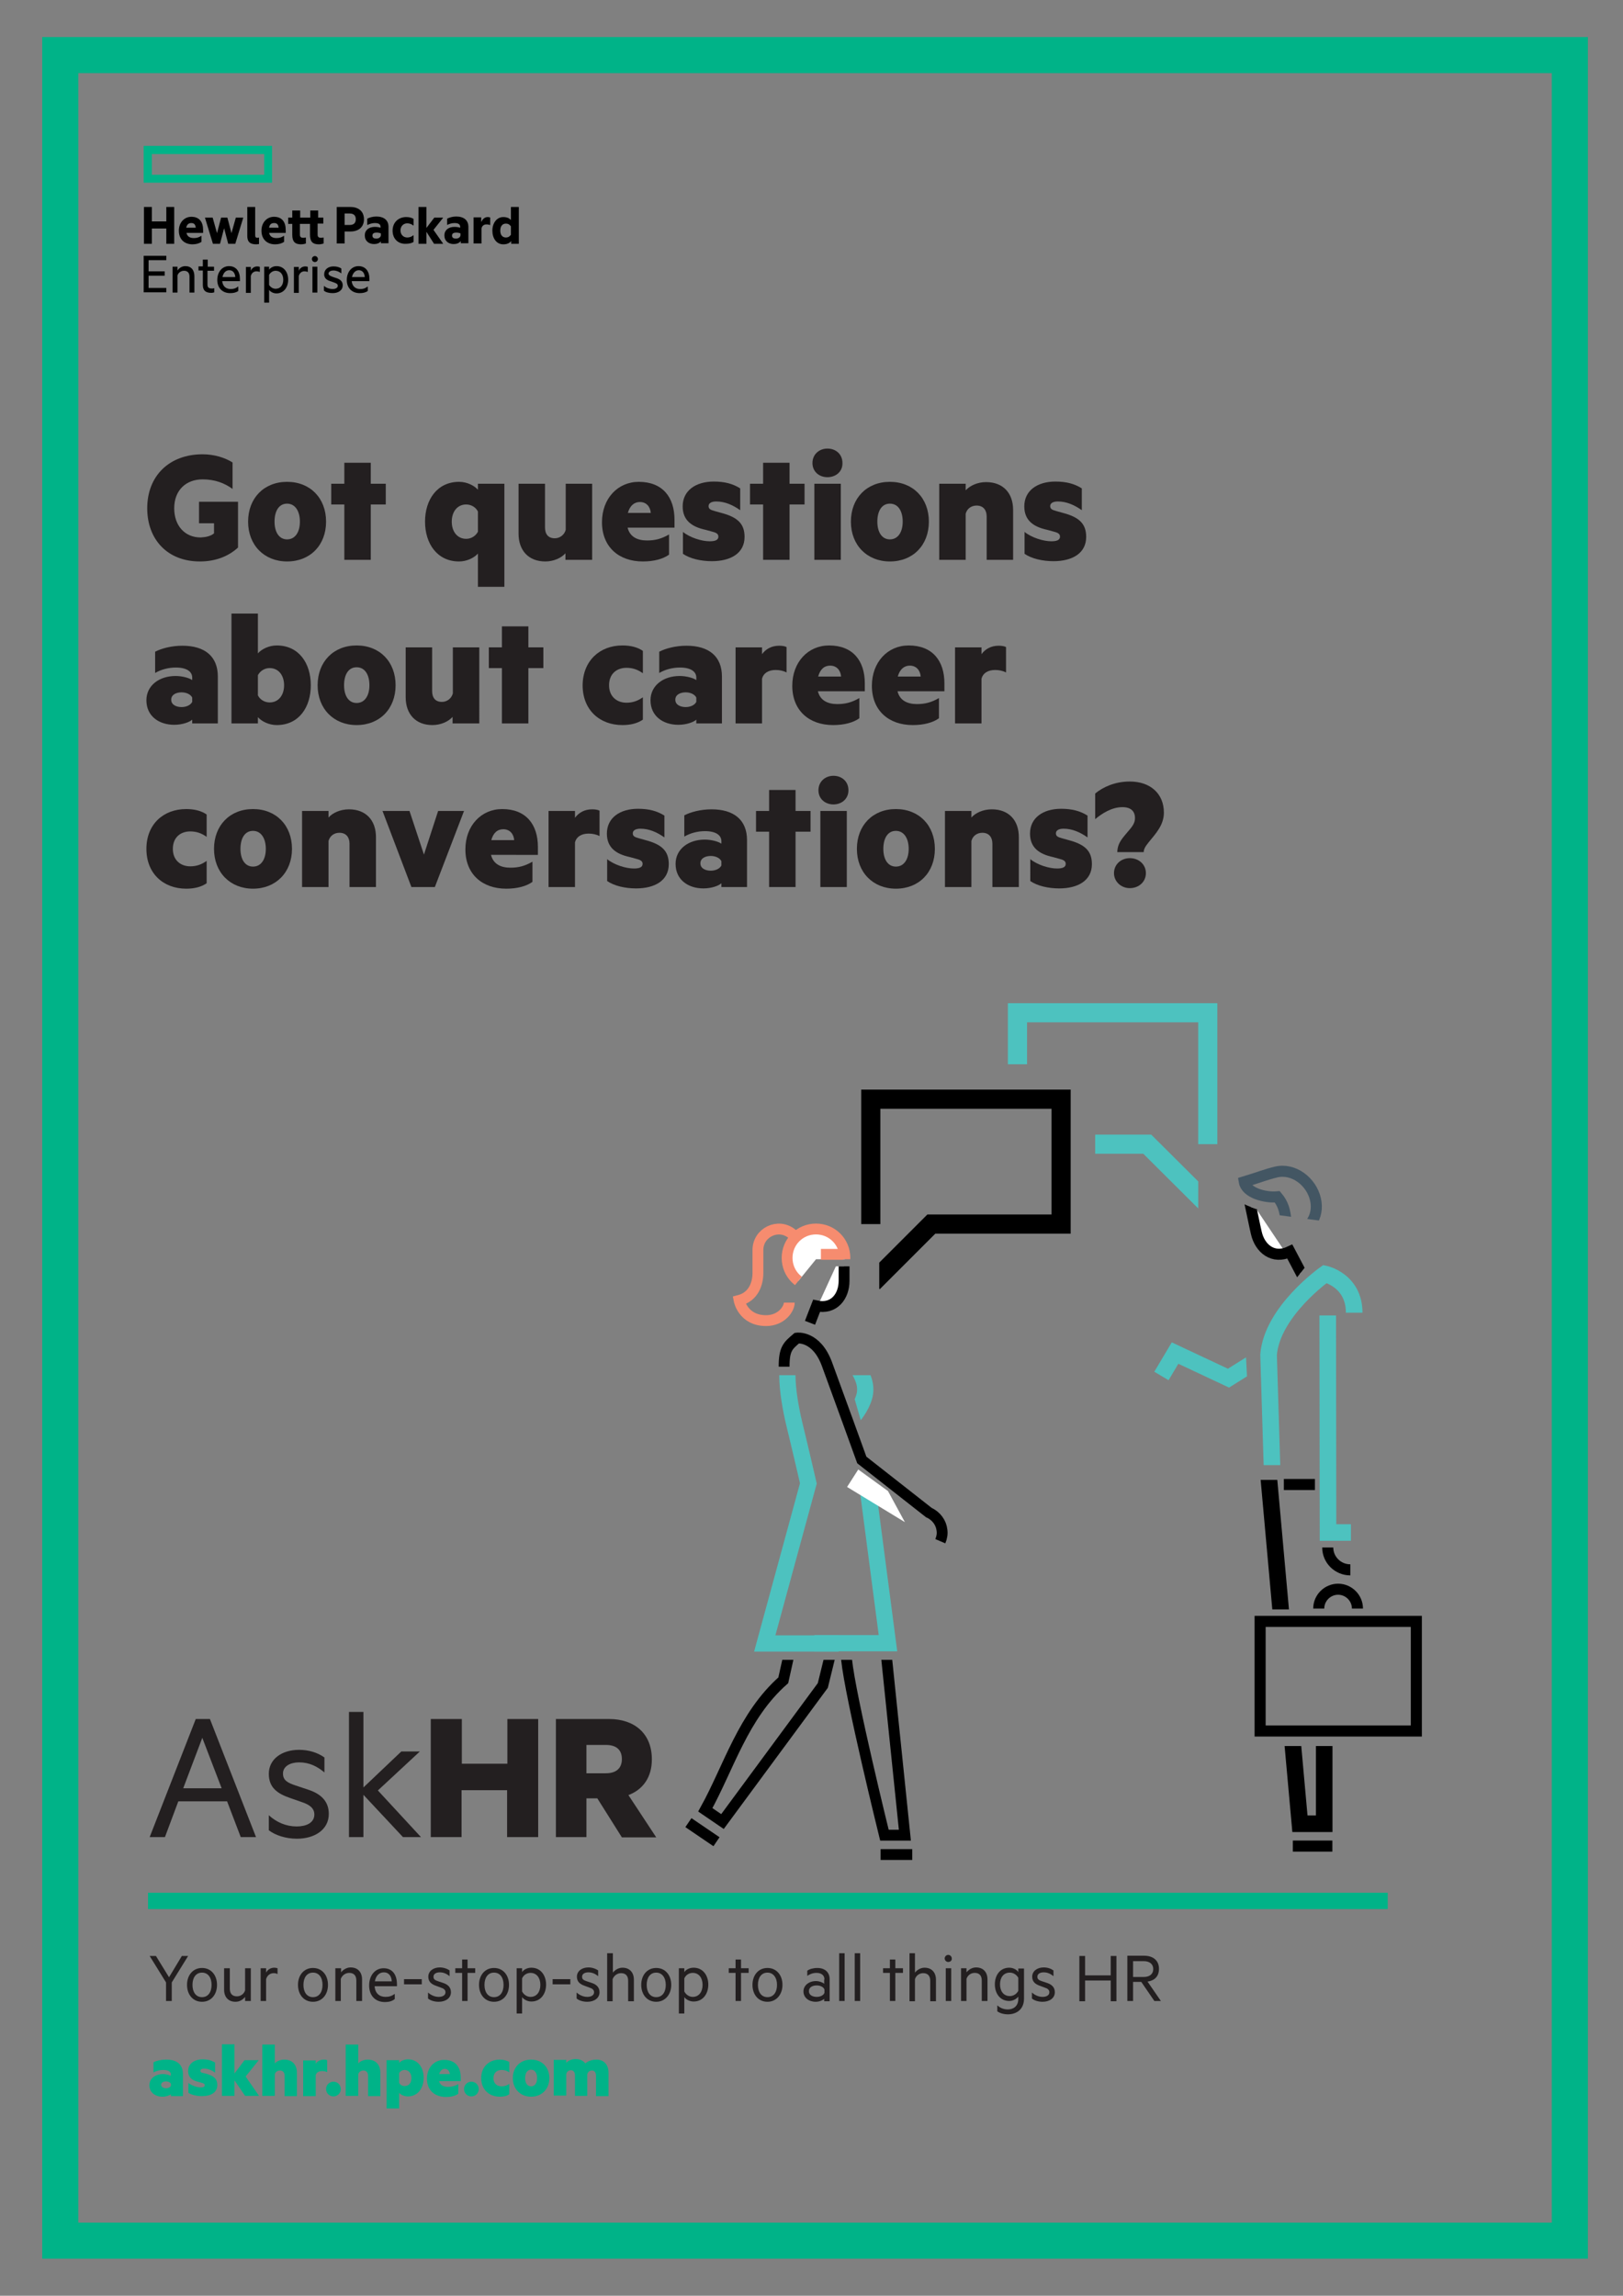 <?xml version="1.0" encoding="utf-8"?>
<!-- Generator: Adobe Illustrator 26.3.1, SVG Export Plug-In . SVG Version: 6.00 Build 0)  -->
<svg version="1.1" xmlns="http://www.w3.org/2000/svg" xmlns:xlink="http://www.w3.org/1999/xlink" x="0px" y="0px"
	 viewBox="0 0 595.3 841.9" style="enable-background:new 0 0 595.3 841.9;" xml:space="preserve">
<rect x="0" y="0" width="595.3" height="841.9" fill="#808080" stroke="none"/>
<style type="text/css">
	.st0{fill:#231F20;}
	.st1{fill:none;stroke:#00B388;stroke-width:13.23;stroke-miterlimit:10;}
	.st2{fill:#00B388;}
	.st3{fill:none;stroke:#00B388;stroke-width:6;stroke-miterlimit:10;}
	
		.st4{clip-path:url(#SVGID_00000092442035424300446380000008391956151590453635_);fill:none;stroke:#4DC2BF;stroke-width:7.026;stroke-miterlimit:10;}
	.st5{fill:none;stroke:#4DC2BF;stroke-width:7.026;stroke-miterlimit:10;}
	
		.st6{clip-path:url(#SVGID_00000085935330946850748930000013371903820611029633_);fill:none;stroke:#000000;stroke-width:7.026;stroke-miterlimit:10;}
	
		.st7{clip-path:url(#XMLID_00000109028790195801732150000012003771876872813470_);fill:none;stroke:#4DC2BF;stroke-width:6.086;stroke-miterlimit:10;}
	.st8{fill:none;stroke:#000000;stroke-width:4.058;stroke-miterlimit:10;}
	
		.st9{clip-path:url(#XMLID_00000151545338399902596760000003438601951734808452_);fill:none;stroke:#435663;stroke-width:4.058;stroke-miterlimit:10;}
	
		.st10{clip-path:url(#XMLID_00000098905034271239205400000002403805964666854303_);fill:none;stroke:#4DC2BF;stroke-width:6.086;stroke-miterlimit:10;}
	.st11{fill:none;stroke:#4DC2BF;stroke-width:6.086;stroke-miterlimit:10;}
	
		.st12{clip-path:url(#XMLID_00000010288216004101239230000011186811936369461653_);fill:#FFFFFF;stroke:#000000;stroke-width:4.058;stroke-miterlimit:10;}
	
		.st13{clip-path:url(#SVGID_00000000203412713695936210000001285566307844508829_);fill:none;stroke:#000000;stroke-width:6.086;stroke-miterlimit:10;}
	.st14{fill:none;stroke:#000000;stroke-width:3.977;stroke-miterlimit:10;}
	.st15{fill:none;stroke:#00B388;stroke-width:3.788;stroke-miterlimit:10;}
	.st16{fill:none;stroke:#4DC2BF;stroke-width:5.965;stroke-miterlimit:10;}
	
		.st17{clip-path:url(#XMLID_00000105427969126274109390000018159166726249739195_);fill:none;stroke:#000000;stroke-width:3.977;stroke-miterlimit:10;}
	
		.st18{clip-path:url(#XMLID_00000146463309928420747700000008767508063067153051_);fill:none;stroke:#4DC2BF;stroke-width:5.965;stroke-miterlimit:10;}
	
		.st19{clip-path:url(#XMLID_00000127030033677469616190000002411707800622486912_);fill:#FFFFFF;stroke:#F68C6F;stroke-width:3.977;stroke-miterlimit:10;}
	.st20{fill:none;stroke:#F68C6F;stroke-width:3.977;stroke-miterlimit:10;}
	.st21{fill:#FFFFFF;}
	
		.st22{clip-path:url(#XMLID_00000026849654022408956130000001631842755476600214_);fill:#FFFFFF;stroke:#000000;stroke-width:3.977;stroke-miterlimit:10;}
</style>
<g id="Layer_1">
	<g>
		<path class="st0" d="M78.5,195.6v-3.7H73V184h14.3v16.8c-3.8,3.5-8.7,5.1-14,5.1c-11.9,0-19.3-8.1-19.3-19.5
			c0-12,8.2-19.8,20.3-19.8c4.2,0,8.2,1.2,11,3v9.7c-2.9-2.1-6.4-3.5-11-3.5c-6.1,0-10.4,4-10.4,10.6c0,6.4,3.9,10.7,9.7,10.7
			C75.6,197,77.3,196.6,78.5,195.6z"/>
		<path class="st0" d="M105.3,205.9c-8.4,0-14.3-6-14.3-14.6s5.8-14.6,14.3-14.6c8.5,0,14.3,6,14.3,14.6S113.8,205.9,105.3,205.9z
			 M105.3,184.7c-3,0-4.6,2.7-4.6,6.6s1.7,6.5,4.6,6.5c3,0,4.7-2.7,4.7-6.5S108.3,184.7,105.3,184.7z"/>
		<path class="st0" d="M136,205.3h-9.7v-20.3h-4.8v-7.6h4.8v-7.7h9.7v7.7h5.5v7.6H136V205.3z"/>
		<path class="st0" d="M175.3,203c-1.3,1.5-4,2.9-6.9,2.9c-8.1,0-12.5-6.6-12.5-14.6c0-8,4.4-14.6,12.5-14.6c2.9,0,5.6,1.4,6.9,2.9
			v-2.2h9.7v37.8h-9.7V203z M175.3,187.6c-0.7-1.5-2.4-2.6-4.3-2.6c-3.3,0-5.3,2.7-5.3,6.3s2,6.3,5.3,6.3c1.9,0,3.5-1.1,4.3-2.6
			V187.6z"/>
		<path class="st0" d="M217.1,205.3h-9.7v-2.4c-1.5,1.7-4.3,3-7.4,3c-6.1,0-9.8-4-9.8-10.2v-18.3h9.7v16c0,2.4,1.1,4,3.6,4
			c1.8,0,3.5-1.2,4-3.1v-16.9h9.7V205.3z"/>
		<path class="st0" d="M230.2,193.5c0.8,3.3,3.5,4.7,7.1,4.7c3,0,5.3-0.6,8.1-2.2v7.4c-2.2,1.6-5.6,2.5-9.6,2.5
			c-8.9,0-15-5.4-15-14.4c0-8.7,5.8-14.8,13.5-14.8c8.7,0,13.1,5.6,13.1,13.9v2.9H230.2z M230.3,188.1h8.4c-0.2-2.4-1.7-4-4-4
			C232.6,184.1,231,185.5,230.3,188.1z"/>
		<path class="st0" d="M250.4,195c2.7,2.2,7,3.5,9.9,3.5c1.9,0,3.2-0.4,3.2-1.7c0-1.1-0.9-1.5-2.5-1.9l-2.2-0.6
			c-5.1-1.1-8.4-3.5-8.4-8.6c0-5.8,4.8-9.1,11.4-9.1c4,0,7,0.8,9.7,2.5v8c-2.7-1.9-5.6-3.2-8.8-3.2c-1.7,0-2.8,0.6-2.8,1.7
			c0,1.1,0.8,1.4,2.2,1.8l2.5,0.7c6.1,1.6,8.5,4.1,8.5,8.8c0,6-5.1,8.9-12,8.9c-3.9,0-8-0.9-10.6-2.7V195z"/>
		<path class="st0" d="M289.6,205.3h-9.7v-20.3h-4.8v-7.6h4.8v-7.7h9.7v7.7h5.5v7.6h-5.5V205.3z"/>
		<path class="st0" d="M303.5,175c-3,0-5.5-2-5.5-5.2c0-3.2,2.5-5.3,5.5-5.3s5.5,2,5.5,5.3C309.1,173,306.5,175,303.5,175z
			 M308.4,205.3h-9.7v-27.9h9.7V205.3z"/>
		<path class="st0" d="M326.4,205.9c-8.4,0-14.3-6-14.3-14.6s5.8-14.6,14.3-14.6c8.5,0,14.3,6,14.3,14.6S334.9,205.9,326.4,205.9z
			 M326.4,184.7c-3,0-4.6,2.7-4.6,6.6s1.7,6.5,4.6,6.5c3,0,4.7-2.7,4.7-6.5S329.5,184.7,326.4,184.7z"/>
		<path class="st0" d="M344.5,177.4h9.7v2.4c1.6-1.7,4.3-3,7.5-3c6.2,0,9.9,4,9.9,10.2v18.3h-9.7v-15.9c0-2.3-1.2-4-3.7-4
			c-1.9,0-3.5,1.1-4,3v16.9h-9.7V177.4z"/>
		<path class="st0" d="M375.7,195c2.7,2.2,7,3.5,9.9,3.5c1.9,0,3.2-0.4,3.2-1.7c0-1.1-0.9-1.5-2.5-1.9l-2.2-0.6
			c-5.1-1.1-8.4-3.5-8.4-8.6c0-5.8,4.8-9.1,11.4-9.1c4,0,7,0.8,9.7,2.5v8c-2.7-1.9-5.6-3.2-8.8-3.2c-1.7,0-2.8,0.6-2.8,1.7
			c0,1.1,0.8,1.4,2.2,1.8l2.5,0.7c6.1,1.6,8.5,4.1,8.5,8.8c0,6-5.1,8.9-12,8.9c-3.9,0-8-0.9-10.6-2.7V195z"/>
		<path class="st0" d="M70.5,248.5c0-2.2-2-3.7-6-3.7c-2.7,0-5.4,0.7-7.6,2v-7.8c2.3-1.2,6-2.2,10-2.2c8.2,0,13,3.9,13,11.3v17.2
			h-9.4v-1.4c-0.9,0.9-3.6,1.9-6.6,1.9c-5.5,0-10.2-3.1-10.2-9c0-5.4,4.7-8.9,10.7-8.9c2.4,0,5,0.7,6.1,1.5V248.5z M70.5,255.8
			c-0.6-1.2-2.2-1.9-3.9-1.9c-1.9,0-3.8,0.8-3.8,2.7c0,1.9,1.9,2.7,3.8,2.7c1.7,0,3.3-0.7,3.9-1.9V255.8z"/>
		<path class="st0" d="M94.6,265.3h-9.7V225h9.7v14.6c1.3-1.5,4-2.9,6.9-2.9c8.1,0,12.5,6.5,12.5,14.6s-4.4,14.6-12.5,14.6
			c-2.9,0-5.6-1.4-6.9-2.9V265.3z M94.6,255c0.7,1.5,2.4,2.6,4.3,2.6c3.3,0,5.3-2.7,5.3-6.3s-2-6.3-5.3-6.3c-1.9,0-3.5,1.1-4.3,2.6
			V255z"/>
		<path class="st0" d="M130.8,265.9c-8.4,0-14.3-6-14.3-14.6s5.8-14.6,14.3-14.6c8.5,0,14.3,6,14.3,14.6S139.3,265.9,130.8,265.9z
			 M130.8,244.7c-3,0-4.6,2.7-4.6,6.6s1.7,6.5,4.6,6.5c3,0,4.7-2.7,4.7-6.5S133.9,244.7,130.8,244.7z"/>
		<path class="st0" d="M175.7,265.3H166v-2.4c-1.5,1.7-4.3,3-7.4,3c-6.1,0-9.8-4-9.8-10.2v-18.3h9.7v16c0,2.4,1.1,4,3.6,4
			c1.8,0,3.5-1.2,4-3.1v-16.9h9.7V265.3z"/>
		<path class="st0" d="M193.8,265.3h-9.7v-20.3h-4.8v-7.6h4.8v-7.7h9.7v7.7h5.5v7.6h-5.5V265.3z"/>
		<path class="st0" d="M228.3,236.7c2.9,0,5.5,0.6,7.5,2v8.2c-1.8-1.3-3.7-2-6-2c-3.6,0-6.4,2.2-6.4,6.4s2.9,6.4,6.4,6.4
			c2.3,0,4.2-0.7,6-2v8.2c-2,1.4-4.6,2-7.5,2c-8.4,0-14.6-5.6-14.6-14.6C213.8,242.3,220,236.7,228.3,236.7z"/>
		<path class="st0" d="M255.4,248.5c0-2.2-2-3.7-6-3.7c-2.7,0-5.4,0.7-7.6,2v-7.8c2.3-1.2,6-2.2,10-2.2c8.2,0,13,3.9,13,11.3v17.2
			h-9.4v-1.4c-0.9,0.9-3.6,1.9-6.6,1.9c-5.5,0-10.2-3.1-10.2-9c0-5.4,4.7-8.9,10.7-8.9c2.4,0,5,0.7,6.1,1.5V248.5z M255.4,255.8
			c-0.6-1.2-2.2-1.9-3.9-1.9c-1.9,0-3.8,0.8-3.8,2.7c0,1.9,1.9,2.7,3.8,2.7c1.7,0,3.3-0.7,3.9-1.9V255.8z"/>
		<path class="st0" d="M288.5,246.6c-1.2-0.6-2.5-0.9-4-0.9c-2.7,0-4.5,1.2-5,3.2v16.4h-9.7v-27.9h9.7v2.5c1.4-1.9,3.5-3.1,6.3-3.1
			c1.2,0,2.2,0.2,2.7,0.5V246.6z"/>
		<path class="st0" d="M300,253.5c0.8,3.3,3.5,4.7,7.1,4.7c3,0,5.3-0.6,8.1-2.2v7.4c-2.2,1.6-5.6,2.5-9.6,2.5c-8.9,0-15-5.4-15-14.4
			c0-8.7,5.8-14.8,13.5-14.8c8.7,0,13.1,5.6,13.1,13.9v2.9H300z M300.1,248.1h8.4c-0.2-2.4-1.7-4-4-4
			C302.3,244.1,300.8,245.5,300.1,248.1z"/>
		<path class="st0" d="M329.2,253.5c0.8,3.3,3.5,4.7,7.1,4.7c3,0,5.3-0.6,8.1-2.2v7.4c-2.2,1.6-5.6,2.5-9.6,2.5
			c-8.9,0-15-5.4-15-14.4c0-8.7,5.8-14.8,13.5-14.8c8.7,0,13.1,5.6,13.1,13.9v2.9H329.2z M329.3,248.1h8.4c-0.2-2.4-1.7-4-4-4
			C331.6,244.1,330,245.5,329.3,248.1z"/>
		<path class="st0" d="M369,246.6c-1.2-0.6-2.5-0.9-4-0.9c-2.7,0-4.5,1.2-5,3.2v16.4h-9.7v-27.9h9.7v2.5c1.4-1.9,3.5-3.1,6.3-3.1
			c1.2,0,2.2,0.2,2.7,0.5V246.6z"/>
		<path class="st0" d="M68.3,296.7c2.9,0,5.5,0.6,7.5,2v8.2c-1.8-1.3-3.7-2-6-2c-3.6,0-6.4,2.2-6.4,6.4s2.9,6.4,6.4,6.4
			c2.3,0,4.2-0.7,6-2v8.2c-2,1.4-4.6,2-7.5,2c-8.4,0-14.6-5.6-14.6-14.6C53.7,302.3,59.9,296.7,68.3,296.7z"/>
		<path class="st0" d="M92.8,325.9c-8.4,0-14.3-6-14.3-14.6s5.8-14.6,14.3-14.6c8.5,0,14.3,6,14.3,14.6S101.2,325.9,92.8,325.9z
			 M92.8,304.7c-3,0-4.6,2.7-4.6,6.6s1.7,6.5,4.6,6.5c3,0,4.7-2.7,4.7-6.5S95.8,304.7,92.8,304.7z"/>
		<path class="st0" d="M110.8,297.4h9.7v2.4c1.5-1.7,4.3-3,7.5-3c6.2,0,9.9,4,9.9,10.2v18.3h-9.7v-15.9c0-2.3-1.2-4-3.7-4
			c-1.9,0-3.5,1.1-4,3v16.9h-9.7V297.4z"/>
		<path class="st0" d="M150.9,325.3l-10.6-27.9h9.9l5.3,16l5.2-16h9.5l-10.7,27.9H150.9z"/>
		<path class="st0" d="M180.1,313.5c0.8,3.3,3.5,4.7,7.1,4.7c3,0,5.3-0.6,8.1-2.2v7.4c-2.2,1.6-5.6,2.5-9.6,2.5
			c-8.9,0-15-5.4-15-14.4c0-8.7,5.8-14.8,13.5-14.8c8.7,0,13.1,5.6,13.1,13.9v2.9H180.1z M180.2,308.1h8.4c-0.2-2.4-1.7-4-4-4
			C182.4,304.1,180.9,305.5,180.2,308.1z"/>
		<path class="st0" d="M219.9,306.6c-1.2-0.6-2.5-0.9-4-0.9c-2.7,0-4.5,1.2-5,3.2v16.4h-9.7v-27.9h9.7v2.5c1.4-1.9,3.5-3.1,6.3-3.1
			c1.2,0,2.2,0.2,2.7,0.5V306.6z"/>
		<path class="st0" d="M222.6,315c2.7,2.2,7,3.5,9.9,3.5c1.9,0,3.2-0.4,3.2-1.7c0-1.1-0.9-1.5-2.5-1.9l-2.2-0.6
			c-5.1-1.1-8.4-3.5-8.4-8.6c0-5.8,4.8-9.1,11.4-9.1c4,0,7,0.8,9.7,2.5v8c-2.7-1.9-5.6-3.2-8.8-3.2c-1.7,0-2.8,0.6-2.8,1.7
			c0,1.1,0.8,1.4,2.2,1.8l2.5,0.7c6.1,1.6,8.5,4.1,8.5,8.8c0,6-5.1,8.9-12,8.9c-3.9,0-8-0.9-10.6-2.7V315z"/>
		<path class="st0" d="M264.6,308.5c0-2.2-2-3.7-6-3.7c-2.7,0-5.4,0.7-7.6,2v-7.8c2.3-1.2,6-2.2,10-2.2c8.2,0,13,3.9,13,11.3v17.2
			h-9.4v-1.4c-0.9,0.9-3.6,1.9-6.6,1.9c-5.5,0-10.2-3.1-10.2-9c0-5.4,4.7-8.9,10.7-8.9c2.4,0,5,0.7,6.1,1.5V308.5z M264.6,315.8
			c-0.6-1.2-2.2-1.9-3.9-1.9c-1.9,0-3.8,0.8-3.8,2.7c0,1.9,1.9,2.7,3.8,2.7c1.7,0,3.3-0.7,3.9-1.9V315.8z"/>
		<path class="st0" d="M291.8,325.3h-9.7v-20.3h-4.8v-7.6h4.8v-7.7h9.7v7.7h5.5v7.6h-5.5V325.3z"/>
		<path class="st0" d="M305.7,295c-3,0-5.5-2-5.5-5.2c0-3.2,2.5-5.3,5.5-5.3c3,0,5.5,2,5.5,5.3C311.2,293,308.7,295,305.7,295z
			 M310.6,325.3h-9.7v-27.9h9.7V325.3z"/>
		<path class="st0" d="M328.6,325.9c-8.4,0-14.3-6-14.3-14.6s5.8-14.6,14.3-14.6c8.5,0,14.3,6,14.3,14.6S337.1,325.9,328.6,325.9z
			 M328.6,304.7c-3,0-4.6,2.7-4.6,6.6s1.7,6.5,4.6,6.5c3,0,4.7-2.7,4.7-6.5S331.6,304.7,328.6,304.7z"/>
		<path class="st0" d="M346.6,297.4h9.7v2.4c1.5-1.7,4.3-3,7.5-3c6.2,0,9.9,4,9.9,10.2v18.3h-9.7v-15.9c0-2.3-1.2-4-3.7-4
			c-1.9,0-3.5,1.1-4,3v16.9h-9.7V297.4z"/>
		<path class="st0" d="M377.8,315c2.7,2.2,7,3.5,9.9,3.5c1.9,0,3.2-0.4,3.2-1.7c0-1.1-0.9-1.5-2.5-1.9l-2.2-0.6
			c-5.1-1.1-8.4-3.5-8.4-8.6c0-5.8,4.8-9.1,11.4-9.1c4,0,7,0.8,9.7,2.5v8c-2.7-1.9-5.6-3.2-8.8-3.2c-1.7,0-2.8,0.6-2.8,1.7
			c0,1.1,0.8,1.4,2.2,1.8l2.5,0.7c6.1,1.6,8.5,4.1,8.5,8.8c0,6-5.1,8.9-12,8.9c-3.9,0-8-0.9-10.6-2.7V315z"/>
		<path class="st0" d="M416.3,300c0-2.5-1.5-4-4.6-4c-4,0-7.6,2.4-10,4.4V291c2.9-2.4,7.3-4.4,12.7-4.4c7.6,0,12.5,4.5,12.5,11.4
			c0,4.6-3,7.7-5.6,10.9c-1.4,1.7-1.8,2.7-1.8,3.6h-9.7c0.1-2.2,0.7-3.7,2.7-6.1C414.5,303.9,416.3,302.5,416.3,300z M414.4,314.7
			c3.3,0,5.9,2.3,5.9,5.5c0,3.2-2.6,5.5-5.9,5.5c-3.2,0-5.8-2.4-5.8-5.5C408.6,317,411.2,314.7,414.4,314.7z"/>
	</g>
	<rect x="22.1" y="20.2" class="st1" width="553.7" height="801.5"/>
	<g>
		<path class="st0" d="M77,630.4l16.9,43.3h-5.6l-5-13.1H65.4l-4.9,13.1h-5.6l16.9-43.3H77z M67.2,655.8h14.1l-7.1-18.5L67.2,655.8z
			"/>
		<path class="st0" d="M98.5,665.6c2.9,2.7,6.5,4.2,10.3,4.2c3.5,0,6.5-1.3,6.5-4.4c0-2.3-1.8-3.6-4.5-4.5l-4.3-1.5
			c-4.7-1.6-7.9-3.8-7.9-8.9c0-5.5,4.9-8.8,11.1-8.8c3.5,0,6.8,1,9.3,2.8v5.5c-2.6-2.2-5.5-3.7-9.3-3.7c-3.2,0-5.9,1.4-5.9,4.1
			c0,2.5,1.7,3.4,4.7,4.4l4.8,1.6c4.7,1.6,7.3,4.4,7.3,8.8c0,5.8-5.2,9.1-11.7,9.1c-4.1,0-8-1.3-10.3-3.1V665.6z"/>
		<path class="st0" d="M154.4,673.7h-6.6l-14.5-15.5v15.5H128v-45.9h5.3v27.7l13.9-13.2h6.8l-15.4,14.3L154.4,673.7z"/>
		<path class="st0" d="M197.4,630.4v43.3h-11.4v-17.2h-16.7v17.2H158v-43.3h11.4v16.4h16.7v-16.4H197.4z"/>
		<path class="st0" d="M215.1,659.4v14.3h-11.2v-43.3h19.5c9.3,0,15.7,5.3,15.7,14.8c0,6.6-3.3,11.1-8.6,13.1l10.2,15.5h-12.6
			l-9-14.3H215.1z M215.1,650.3h7.1c4,0,5.9-2,5.9-5.2s-1.8-5.2-5.9-5.2h-7.1V650.3z"/>
	</g>
	<g>
		<path class="st0" d="M66.7,717.3H69l-6,9.7v6.8h-2.1V727l-6-9.7h2.3l4.8,7.8L66.7,717.3z"/>
		<path class="st0" d="M74.1,734.1c-3.3,0-5.5-2.6-5.5-6.2s2.2-6.2,5.5-6.2c3.3,0,5.5,2.6,5.5,6.2S77.4,734.1,74.1,734.1z
			 M74.1,723.4c-2.2,0-3.5,1.8-3.5,4.5s1.3,4.5,3.5,4.5c2.2,0,3.5-1.8,3.5-4.5S76.3,723.4,74.1,723.4z"/>
		<path class="st0" d="M92,733.8h-2.1v-1.5c-0.7,0.9-1.9,1.8-3.5,1.8c-2.7,0-4.2-1.8-4.2-4.4v-7.9h2.1v7.5c0,1.7,0.8,2.8,2.6,2.8
			c1.4,0,2.6-0.9,3-2.2v-8.1H92V733.8z"/>
		<path class="st0" d="M101.7,723.9c-0.3-0.2-0.8-0.3-1.3-0.3c-1.3,0-2.4,0.8-2.8,2.2v8h-2v-12h2v1.6c0.5-1,1.6-1.8,3-1.8
			c0.5,0,0.9,0.1,1.2,0.2V723.9z"/>
		<path class="st0" d="M114.8,734.1c-3.3,0-5.5-2.6-5.5-6.2s2.2-6.2,5.5-6.2c3.3,0,5.5,2.6,5.5,6.2S118.1,734.1,114.8,734.1z
			 M114.8,723.4c-2.2,0-3.5,1.8-3.5,4.5s1.3,4.5,3.5,4.5c2.2,0,3.5-1.8,3.5-4.5S117,723.4,114.8,723.4z"/>
		<path class="st0" d="M123.1,721.8h2v1.5c0.7-0.9,2-1.8,3.5-1.8c2.7,0,4.2,1.8,4.2,4.4v7.9h-2.1v-7.5c0-1.7-0.8-2.8-2.6-2.8
			c-1.4,0-2.6,0.9-3.1,2.2v8.1h-2V721.8z"/>
		<path class="st0" d="M137.4,728.2c0.1,2.8,1.8,4.1,4,4.1c1.3,0,2.3-0.3,3.4-1.1v1.9c-1,0.8-2.2,1.1-3.6,1.1
			c-3.5,0-5.8-2.3-5.8-6.1c0-3.7,2.2-6.3,5.3-6.3c3.2,0,4.9,2.3,4.9,5.9v0.7H137.4z M137.5,726.6h6.2c-0.1-1.8-1-3.3-2.9-3.3
			C139.2,723.3,137.9,724.4,137.5,726.6z"/>
		<path class="st0" d="M148.2,725.8h6.5v1.9h-6.5V725.8z"/>
		<path class="st0" d="M157,730.7c1.1,1,2.5,1.6,3.9,1.6c1.3,0,2.5-0.5,2.5-1.7c0-0.9-0.7-1.4-1.7-1.7l-1.6-0.6
			c-1.8-0.6-3-1.5-3-3.4c0-2.1,1.9-3.4,4.2-3.4c1.3,0,2.6,0.4,3.6,1.1v2.1c-1-0.8-2.1-1.4-3.6-1.4c-1.2,0-2.3,0.5-2.3,1.6
			c0,1,0.6,1.3,1.8,1.7l1.8,0.6c1.8,0.6,2.8,1.7,2.8,3.4c0,2.2-2,3.5-4.5,3.5c-1.6,0-3.1-0.5-3.9-1.2V730.7z"/>
		<path class="st0" d="M171.5,733.8h-2v-10.3H167v-1.7h2.5v-3.2h2v3.2h2.8v1.7h-2.8V733.8z"/>
		<path class="st0" d="M181.2,734.1c-3.3,0-5.5-2.6-5.5-6.2s2.2-6.2,5.5-6.2c3.3,0,5.5,2.6,5.5,6.2S184.5,734.1,181.2,734.1z
			 M181.2,723.4c-2.2,0-3.5,1.8-3.5,4.5s1.3,4.5,3.5,4.5c2.2,0,3.5-1.8,3.5-4.5S183.4,723.4,181.2,723.4z"/>
		<path class="st0" d="M191.5,738.4h-2v-16.6h2v1.4c0.6-0.9,1.9-1.6,3.4-1.6c3.5,0,5.4,2.9,5.4,6.2s-1.9,6.2-5.4,6.2
			c-1.5,0-2.8-0.8-3.4-1.6V738.4z M191.5,730.3c0.6,1.2,1.8,2,3.1,2c2.3,0,3.6-1.9,3.6-4.4s-1.3-4.4-3.6-4.4c-1.3,0-2.5,0.7-3.1,2
			V730.3z"/>
		<path class="st0" d="M202.7,725.8h6.5v1.9h-6.5V725.8z"/>
		<path class="st0" d="M211.5,730.7c1.1,1,2.5,1.6,3.9,1.6c1.3,0,2.5-0.5,2.5-1.7c0-0.9-0.7-1.4-1.7-1.7l-1.6-0.6
			c-1.8-0.6-3-1.5-3-3.4c0-2.1,1.9-3.4,4.2-3.4c1.3,0,2.6,0.4,3.6,1.1v2.1c-1-0.8-2.1-1.4-3.6-1.4c-1.2,0-2.3,0.5-2.3,1.6
			c0,1,0.6,1.3,1.8,1.7l1.8,0.6c1.8,0.6,2.8,1.7,2.8,3.4c0,2.2-2,3.5-4.5,3.5c-1.6,0-3.1-0.5-3.9-1.2V730.7z"/>
		<path class="st0" d="M222.8,716.3h2v7.1c0.7-0.9,2-1.8,3.5-1.8c2.7,0,4.2,1.8,4.2,4.4v7.9h-2.1v-7.5c0-1.7-0.8-2.8-2.6-2.8
			c-1.4,0-2.6,0.9-3.1,2.2v8.1h-2V716.3z"/>
		<path class="st0" d="M240.7,734.1c-3.3,0-5.5-2.6-5.5-6.2s2.2-6.2,5.5-6.2c3.3,0,5.5,2.6,5.5,6.2S243.9,734.1,240.7,734.1z
			 M240.7,723.4c-2.2,0-3.5,1.8-3.5,4.5s1.3,4.5,3.5,4.5c2.2,0,3.5-1.8,3.5-4.5S242.8,723.4,240.7,723.4z"/>
		<path class="st0" d="M251,738.4h-2v-16.6h2v1.4c0.6-0.9,1.9-1.6,3.4-1.6c3.5,0,5.4,2.9,5.4,6.2s-1.9,6.2-5.4,6.2
			c-1.5,0-2.8-0.8-3.4-1.6V738.4z M251,730.3c0.6,1.2,1.8,2,3.1,2c2.3,0,3.6-1.9,3.6-4.4s-1.3-4.4-3.6-4.4c-1.3,0-2.5,0.7-3.1,2
			V730.3z"/>
		<path class="st0" d="M271.8,733.8h-2v-10.3h-2.5v-1.7h2.5v-3.2h2v3.2h2.8v1.7h-2.8V733.8z"/>
		<path class="st0" d="M281.5,734.1c-3.3,0-5.5-2.6-5.5-6.2s2.2-6.2,5.5-6.2c3.3,0,5.5,2.6,5.5,6.2S284.7,734.1,281.5,734.1z
			 M281.5,723.4c-2.2,0-3.5,1.8-3.5,4.5s1.3,4.5,3.5,4.5c2.2,0,3.5-1.8,3.5-4.5S283.6,723.4,281.5,723.4z"/>
		<path class="st0" d="M302.4,725.9c0-1.5-1.1-2.4-2.9-2.4c-1.3,0-2.4,0.4-3.4,1.1v-1.9c0.8-0.6,2.2-1,3.7-1c2.8,0,4.5,1.6,4.5,4.1
			v8.1h-2v-0.9c-0.5,0.5-1.7,1.1-3.1,1.1c-2.5,0-4.5-1.5-4.5-3.8c0-2.2,2-3.8,4.6-3.8c1.2,0,2.5,0.5,3,1V725.9z M302.4,729.6
			c-0.3-0.9-1.5-1.5-2.8-1.5c-1.5,0-2.9,0.6-2.9,2.1c0,1.5,1.4,2.1,2.9,2.1c1.3,0,2.5-0.6,2.8-1.5V729.6z"/>
		<path class="st0" d="M309.8,733.8h-2v-17.5h2V733.8z"/>
		<path class="st0" d="M315.5,733.8h-2v-17.5h2V733.8z"/>
		<path class="st0" d="M328.4,733.8h-2v-10.3h-2.5v-1.7h2.5v-3.2h2v3.2h2.8v1.7h-2.8V733.8z"/>
		<path class="st0" d="M333.6,716.3h2v7.1c0.7-0.9,2-1.8,3.5-1.8c2.7,0,4.2,1.8,4.2,4.4v7.9h-2.1v-7.5c0-1.7-0.8-2.8-2.6-2.8
			c-1.4,0-2.6,0.9-3,2.2v8.1h-2V716.3z"/>
		<path class="st0" d="M347.8,719.5c-0.7,0-1.3-0.6-1.3-1.3c0-0.7,0.6-1.3,1.3-1.3c0.7,0,1.3,0.6,1.3,1.3
			C349.2,718.9,348.6,719.5,347.8,719.5z M348.9,733.8h-2v-12h2V733.8z"/>
		<path class="st0" d="M352.5,721.8h2v1.5c0.7-0.9,2-1.8,3.5-1.8c2.7,0,4.2,1.8,4.2,4.4v7.9h-2.1v-7.5c0-1.7-0.8-2.8-2.6-2.8
			c-1.4,0-2.6,0.9-3,2.2v8.1h-2V721.8z"/>
		<path class="st0" d="M373.5,732.2c-0.6,0.8-1.9,1.6-3.3,1.6c-3.5,0-5.3-2.9-5.3-6.1s1.8-6.1,5.3-6.1c1.5,0,2.8,0.8,3.3,1.6v-1.3
			h2.1v11c0,4.2-3,5.8-5.9,5.8c-1.5,0-2.9-0.4-3.9-1.1v-2.2c1.2,1.1,2.5,1.5,3.9,1.5c2.1,0,3.8-1.3,3.8-3.8V732.2z M373.5,725.3
			c-0.6-1.1-1.8-1.9-3.1-1.9c-2.3,0-3.6,1.8-3.6,4.3c0,2.5,1.3,4.3,3.6,4.3c1.3,0,2.4-0.7,3.1-1.9V725.3z"/>
		<path class="st0" d="M378.5,730.7c1.1,1,2.5,1.6,3.9,1.6c1.3,0,2.5-0.5,2.5-1.7c0-0.9-0.7-1.4-1.7-1.7l-1.6-0.6
			c-1.8-0.6-3-1.5-3-3.4c0-2.1,1.9-3.4,4.2-3.4c1.4,0,2.6,0.4,3.6,1.1v2.1c-1-0.8-2.1-1.4-3.6-1.4c-1.2,0-2.3,0.5-2.3,1.6
			c0,1,0.6,1.3,1.8,1.7l1.8,0.6c1.8,0.6,2.8,1.7,2.8,3.4c0,2.2-2,3.5-4.5,3.5c-1.6,0-3.1-0.5-3.9-1.2V730.7z"/>
		<path class="st0" d="M409.5,717.3v16.6h-2.1v-7.6H398v7.6h-2.1v-16.6h2.1v7.1h9.4v-7.1H409.5z"/>
		<path class="st0" d="M415.6,726.8v7h-2.1v-16.6h6.1c3.3,0,5.5,1.7,5.5,4.8c0,2.8-1.6,4.3-4.2,4.7l4.9,7.1h-2.4l-4.8-7H415.6z
			 M415.6,725h3.9c2.2,0,3.5-1.1,3.5-2.9c0-1.8-1.3-2.9-3.5-2.9h-3.9V725z"/>
		<path class="st2" d="M62.7,760.8c0-1-0.9-1.7-2.8-1.7c-1.2,0-2.5,0.3-3.6,0.9v-3.7c1.1-0.6,2.8-1,4.7-1c3.9,0,6.1,1.8,6.1,5.3v8.1
			h-4.4V768c-0.4,0.4-1.7,0.9-3.1,0.9c-2.6,0-4.8-1.5-4.8-4.2c0-2.5,2.2-4.1,5-4.1c1.1,0,2.3,0.3,2.8,0.7V760.8z M62.7,764.2
			c-0.3-0.6-1-0.9-1.8-0.9c-0.9,0-1.8,0.4-1.8,1.2c0,0.9,0.9,1.3,1.8,1.3c0.8,0,1.5-0.3,1.8-0.9V764.2z"/>
		<path class="st2" d="M69,763.8c1.2,1,3.3,1.7,4.6,1.7c0.9,0,1.5-0.2,1.5-0.8c0-0.5-0.4-0.7-1.2-0.9l-1-0.3c-2.4-0.5-3.9-1.7-3.9-4
			c0-2.7,2.3-4.3,5.3-4.3c1.9,0,3.3,0.4,4.6,1.2v3.7c-1.2-0.9-2.6-1.5-4.1-1.5c-0.8,0-1.3,0.3-1.3,0.8c0,0.5,0.4,0.7,1,0.8l1.2,0.3
			c2.8,0.8,4,1.9,4,4.1c0,2.8-2.4,4.1-5.6,4.1c-1.8,0-3.7-0.4-5-1.2V763.8z"/>
		<path class="st2" d="M95,768.6h-5.1l-3.9-5.7v5.7h-4.6v-18.9h4.6v10.7l3.7-4.9h5.2l-4.8,6L95,768.6z"/>
		<path class="st2" d="M96.2,749.8h4.6v6.9c0.7-0.8,2-1.4,3.5-1.4c2.9,0,4.6,1.9,4.6,4.8v8.6h-4.5v-7.5c0-1.1-0.6-1.9-1.7-1.9
			c-0.9,0-1.7,0.5-1.9,1.4v7.9h-4.6V749.8z"/>
		<path class="st2" d="M120,759.9c-0.6-0.3-1.2-0.4-1.9-0.4c-1.2,0-2.1,0.6-2.3,1.5v7.7h-4.6v-13.1h4.6v1.2c0.6-0.9,1.7-1.5,3-1.5
			c0.6,0,1,0.1,1.2,0.2V759.9z"/>
		<path class="st2" d="M122.3,763.4c1.5,0,2.7,1.2,2.7,2.7s-1.2,2.7-2.7,2.7c-1.5,0-2.7-1.2-2.7-2.7S120.8,763.4,122.3,763.4z"/>
		<path class="st2" d="M126.8,749.8h4.6v6.9c0.7-0.8,2-1.4,3.5-1.4c2.9,0,4.6,1.9,4.6,4.8v8.6h-4.5v-7.5c0-1.1-0.6-1.9-1.7-1.9
			c-0.9,0-1.7,0.5-1.9,1.4v7.9h-4.6V749.8z"/>
		<path class="st2" d="M146.4,773.2h-4.6v-17.7h4.6v1c0.6-0.7,1.9-1.3,3.2-1.3c3.8,0,5.8,3.1,5.8,6.8c0,3.7-2.1,6.8-5.8,6.8
			c-1.3,0-2.6-0.6-3.2-1.3V773.2z M146.4,763.8c0.3,0.7,1.1,1.2,2,1.2c1.6,0,2.5-1.2,2.5-2.9s-0.9-3-2.5-3c-0.9,0-1.7,0.5-2,1.2
			V763.8z"/>
		<path class="st2" d="M161,763.1c0.4,1.6,1.7,2.2,3.3,2.2c1.4,0,2.5-0.3,3.8-1v3.5c-1,0.8-2.6,1.2-4.5,1.2c-4.2,0-7-2.5-7-6.7
			c0-4.1,2.7-6.9,6.3-6.9c4.1,0,6.1,2.6,6.1,6.5v1.3H161z M161.1,760.6h3.9c-0.1-1.1-0.8-1.9-1.9-1.9
			C162.2,758.7,161.4,759.4,161.1,760.6z"/>
		<path class="st2" d="M172.9,763.4c1.5,0,2.7,1.2,2.7,2.7s-1.2,2.7-2.7,2.7c-1.5,0-2.7-1.2-2.7-2.7S171.4,763.4,172.9,763.4z"/>
		<path class="st2" d="M183.3,755.3c1.3,0,2.6,0.3,3.5,0.9v3.8c-0.8-0.6-1.7-0.9-2.8-0.9c-1.7,0-3,1-3,3s1.3,3,3,3
			c1.1,0,2-0.3,2.8-0.9v3.8c-0.9,0.7-2.2,0.9-3.5,0.9c-3.9,0-6.8-2.6-6.8-6.8S179.4,755.3,183.3,755.3z"/>
		<path class="st2" d="M194.8,768.9c-3.9,0-6.7-2.8-6.7-6.8s2.7-6.8,6.7-6.8c4,0,6.7,2.8,6.7,6.8S198.7,768.9,194.8,768.9z
			 M194.8,759c-1.4,0-2.2,1.3-2.2,3.1c0,1.8,0.8,3,2.2,3c1.4,0,2.2-1.2,2.2-3C197,760.3,196.2,759,194.8,759z"/>
		<path class="st2" d="M218.8,755.3c2.7,0,4.4,1.9,4.4,4.8v8.6h-4.6v-7.5c0-1.1-0.5-1.9-1.5-1.9c-0.8,0-1.5,0.5-1.7,1.4v7.9h-4.5
			v-7.5c0-1.1-0.5-1.9-1.5-1.9c-0.8,0-1.5,0.5-1.7,1.4v7.9h-4.6v-13.1h4.6v1.1c0.7-0.8,1.9-1.4,3.4-1.4c1.7,0,2.8,0.6,3.6,1.6
			C215.5,756,216.8,755.3,218.8,755.3z"/>
	</g>
	<line class="st3" x1="54.3" y1="697.1" x2="509" y2="697.1"/>
	<g id="XMLID_6432_">
		<g id="XMLID_6433_">
			<g>
				<defs>
					<polygon id="SVGID_1_" points="400.6,424 418.5,424 439.5,444.4 439.5,431.1 423.6,415.1 400.6,415.1 					"/>
				</defs>
				<clipPath id="SVGID_00000178915587501366536260000005131106089098937480_">
					<use xlink:href="#SVGID_1_"  style="overflow:visible;"/>
				</clipPath>
				
					<polyline id="XMLID_6434_" style="clip-path:url(#SVGID_00000178915587501366536260000005131106089098937480_);fill:none;stroke:#4DC2BF;stroke-width:7.026;stroke-miterlimit:10;" points="
					401.7,419.6 420.8,419.6 442.2,440.9 				"/>
			</g>
			<polyline id="XMLID_6435_" class="st5" points="443,419.6 443,371.4 373.2,371.4 373.2,390.3 			"/>
			<g>
				<defs>
					<polygon id="SVGID_00000130605167138211963840000015896746024051148934_" points="322.5,475.8 343.9,453.9 394.5,453.9 
						394.5,398.2 314.2,398.2 314.2,450.3 322.5,460.8 					"/>
				</defs>
				<clipPath id="SVGID_00000021116174962079836140000010954612887566348696_">
					<use xlink:href="#SVGID_00000130605167138211963840000015896746024051148934_"  style="overflow:visible;"/>
				</clipPath>
				
					<polyline id="XMLID_6436_" style="clip-path:url(#SVGID_00000021116174962079836140000010954612887566348696_);fill:none;stroke:#000000;stroke-width:7.026;stroke-miterlimit:10;" points="
					319.4,448.9 319.4,403.1 389.2,403.1 389.2,448.9 341.6,448.9 320.2,470.3 				"/>
			</g>
		</g>
	</g>
	<g id="XMLID_14_">
		<g>
			<g>
				<defs>
					<polygon id="XMLID_1148_" points="456.9,495.3 457.7,510.9 421.2,506.2 428.9,491.4 450.4,499.5 					"/>
				</defs>
				<clipPath id="XMLID_00000163795104276957514500000003625096334100651965_">
					<use xlink:href="#XMLID_1148_"  style="overflow:visible;"/>
				</clipPath>
				
					<polyline id="XMLID_1149_" style="clip-path:url(#XMLID_00000163795104276957514500000003625096334100651965_);fill:none;stroke:#4DC2BF;stroke-width:6.086;stroke-miterlimit:10;" points="
					426,504.6 431,496.2 450.6,505.4 466.7,495.3 				"/>
			</g>
			<line id="XMLID_1146_" class="st8" x1="488.7" y1="677" x2="474.2" y2="677"/>
			<path id="XMLID_40_" class="st8" d="M495.3,575.7c-4.6,0-8.3-3.7-8.3-8.2"/>
			<g id="XMLID_36_">
				<defs>
					<polygon id="XMLID_38_" points="446.3,431.1 463.8,442.7 467.4,445.4 486.8,448 482.8,427.3 462.2,426.8 					"/>
				</defs>
				<clipPath id="XMLID_00000010992475261276158520000008657783902173121925_">
					<use xlink:href="#XMLID_38_"  style="overflow:visible;"/>
				</clipPath>
				
					<path id="XMLID_39_" style="clip-path:url(#XMLID_00000010992475261276158520000008657783902173121925_);fill:none;stroke:#435663;stroke-width:4.058;stroke-miterlimit:10;" d="
					M473.5,453.2c6.5-1.5,10.5-6.9,9-13.4c-1.5-6.5-8-11.5-14.4-10c-3.8,0.9-6.4,2-11.7,3.6c0.7,4.1,7.6,5.9,12.1,5.5
					c2.2,2.6,2.8,5.3,3.1,8.1"/>
			</g>
			<g>
				<defs>
					<path id="XMLID_35_" d="M500.7,481.9c0,0-0.1-10.1-4-13.4c-3.9-3.4-6.9-6.7-10.5-6.7c-3.6,0.1-22,20-24,24.9
						c-2,4.8,0,50.6,0,50.6h8.7c0,0-3-41.5,0-45.9c3-4.4,12.5-19.1,15.9-19.3c3.4-0.3,6.1,9.9,6.1,9.9H500.7z"/>
				</defs>
				<clipPath id="XMLID_00000175315846520100008430000012280320569268242335_">
					<use xlink:href="#XMLID_35_"  style="overflow:visible;"/>
				</clipPath>
				
					<path id="XMLID_37_" style="clip-path:url(#XMLID_00000175315846520100008430000012280320569268242335_);fill:none;stroke:#4DC2BF;stroke-width:6.086;stroke-miterlimit:10;" d="
					M496.7,481.4c0-11.9-10.7-14.2-10.7-14.2s-19.4,13.7-20.7,29.6l1.3,42.5"/>
			</g>
			<polyline id="XMLID_34_" class="st11" points="487,482.4 487.1,562 495.5,562 			"/>
			<g id="XMLID_31_">
				<defs>
					<path id="XMLID_32_" d="M482.4,460l-12.6-18c-3.9,3.9-9.4,1.5-14.5-0.9l7.9,30.3l7.3,3.7L482.4,460z"/>
				</defs>
				<clipPath id="XMLID_00000136389457572566858760000015919157914264989328_">
					<use xlink:href="#XMLID_32_"  style="overflow:visible;"/>
				</clipPath>
				
					<path id="XMLID_33_" style="clip-path:url(#XMLID_00000136389457572566858760000015919157914264989328_);fill:#FFFFFF;stroke:#000000;stroke-width:4.058;stroke-miterlimit:10;" d="
					M479.8,471.7l-6.7-12.7c-6.1,2.9-11-1.1-12.3-6.9c-0.5-2-2.2-10.6-2.8-12.9"/>
			</g>
			<path id="XMLID_1122_" class="st8" d="M483.7,589.9c0-3.9,3.2-7.1,7.1-7.1c3.9,0,7.1,3.2,7.1,7.1"/>
			<rect id="XMLID_30_" x="462.2" y="594.6" class="st8" width="57.3" height="40.2"/>
			<g>
				<defs>
					<path id="SVGID_00000021106923687702976830000009656811236970120333_" d="M473.4,590.2h-8.1l-4.3-47.5h7.8L473.4,590.2z
						 M490.2,640.3h-20.5l3.1,32.7h17.4V640.3z"/>
				</defs>
				<clipPath id="SVGID_00000158748781463803546470000009124386884209795768_">
					<use xlink:href="#SVGID_00000021106923687702976830000009656811236970120333_"  style="overflow:visible;"/>
				</clipPath>
				
					<path id="XMLID_1147_" style="clip-path:url(#SVGID_00000158748781463803546470000009124386884209795768_);fill:none;stroke:#000000;stroke-width:6.086;stroke-miterlimit:10;" d="
					M485.7,612c0,26.9,0,56.8,0,56.8h-8.9l-11.6-128.8"/>
			</g>
			<line id="XMLID_27_" class="st8" x1="482.3" y1="544.4" x2="470.9" y2="544.4"/>
		</g>
	</g>
	<g id="_x3C_Group_x3E__13_">
		<line id="XMLID_960_" class="st14" x1="262.8" y1="675.4" x2="252.5" y2="668.4"/>
		<g>
			<path id="XMLID_890_" class="st15" d="M305.7,492.7"/>
			<path id="XMLID_889_" class="st15" d="M309.9,502.9"/>
			<g id="XMLID_1034_">
				<polyline id="XMLID_875_" class="st16" points="318.2,545.3 325.7,602.6 298.7,602.6 				"/>
			</g>
			<path id="XMLID_874_" class="st16" d="M288.8,504.3c0,5.6,1.3,12.7,2.5,17.7c2.2,9,5.2,22,5.2,22l-16,58.7h27.1"/>
			<g>
				<defs>
					<polygon id="XMLID_1028_" points="276.7,608.7 332.1,608.7 339.1,677.9 273.9,675.3 249.7,666.3 					"/>
				</defs>
				<clipPath id="XMLID_00000081641879446079011040000002208079850105602238_">
					<use xlink:href="#XMLID_1028_"  style="overflow:visible;"/>
				</clipPath>
				
					<path id="XMLID_1033_" style="clip-path:url(#XMLID_00000081641879446079011040000002208079850105602238_);fill:none;stroke:#000000;stroke-width:3.977;stroke-miterlimit:10;" d="
					M304.4,607.5l-2.6,10.6L265,668l-6.3-4.3c8.7-15.7,13.8-34.4,28.6-47.5l2-9"/>
				
					<path id="XMLID_1032_" style="clip-path:url(#XMLID_00000081641879446079011040000002208079850105602238_);fill:none;stroke:#000000;stroke-width:3.977;stroke-miterlimit:10;" d="
					M310.5,608.5c1.4,13.9,13.9,64.5,13.9,64.5h7.5l-6.8-65.9"/>
			</g>
			<g id="XMLID_871_">
				<defs>
					<polyline id="XMLID_872_" points="311.3,505.5 316.6,523.9 327.7,508.5 320.2,504.3 309.1,504.3 					"/>
				</defs>
				<clipPath id="XMLID_00000059277792478085697810000013879687441369228695_">
					<use xlink:href="#XMLID_872_"  style="overflow:visible;"/>
				</clipPath>
				
					<path id="XMLID_873_" style="clip-path:url(#XMLID_00000059277792478085697810000013879687441369228695_);fill:none;stroke:#4DC2BF;stroke-width:5.965;stroke-miterlimit:10;" d="
					M310.7,496.1c3.9,5.3,7.2,9.7,6.6,14.6c-0.5,3.9-3.5,7.9-5,9.6"/>
			</g>
			<path id="XMLID_870_" class="st14" d="M344.9,565.2c0.6-1.4,0.8-2.8,0.6-4.1c-0.3-2.7-2.1-5.2-4.8-6.4l-24.6-19.3
				c0,0-9.4-26-12.8-35.2c-3.9-10.5-11-9.5-11-9.5c-3.3,2.8-4.7,3.9-4.7,10.5"/>
			<g id="XMLID_826_">
				<defs>
					<polygon id="XMLID_868_" points="315.4,461.8 299.3,461.8 289.3,474.1 283.4,474.1 283.4,443.5 315.4,443.5 					"/>
				</defs>
				<clipPath id="XMLID_00000114053669307043533190000004708150177763785376_">
					<use xlink:href="#XMLID_868_"  style="overflow:visible;"/>
				</clipPath>
				
					<path id="XMLID_869_" style="clip-path:url(#XMLID_00000114053669307043533190000004708150177763785376_);fill:#FFFFFF;stroke:#F68C6F;stroke-width:3.977;stroke-miterlimit:10;" d="
					M288.7,461.3c0-5.9,4.7-10.6,10.6-10.6s10.6,4.7,10.6,10.6c0,5.9-4.7,10.6-10.6,10.6S288.7,467.2,288.7,461.3z"/>
			</g>
			<line id="XMLID_825_" class="st20" x1="301.1" y1="460" x2="309.3" y2="460"/>
			<polygon id="XMLID_788_" class="st21" points="310.7,545.3 331.9,558.2 325.7,546.8 314.8,538.9 			"/>
			<path id="XMLID_762_" class="st20" d="M292,453.7l-1.6-1.3c-5-4-12.4-0.4-12.4,6v8.4c0,3.8-1.5,8.7-6.9,10.1c0,0,1.4,7.4,9.9,7.4
				c5.6,0,8.5-4.3,8.5-6.6"/>
			<g id="XMLID_322_">
				<defs>
					<path id="XMLID_323_" d="M293.8,484.3l4.7-19.9c6.2,0,10.7,0,14.1,0l-1.9,27L293.8,484.3z"/>
				</defs>
				<clipPath id="XMLID_00000040549991394656309770000005526688061756849796_">
					<use xlink:href="#XMLID_323_"  style="overflow:visible;"/>
				</clipPath>
				
					<path id="XMLID_758_" style="clip-path:url(#XMLID_00000040549991394656309770000005526688061756849796_);fill:#FFFFFF;stroke:#000000;stroke-width:3.977;stroke-miterlimit:10;" d="
					M297.1,485.1l2.4-6.2c6.4,1.4,10.1-3.5,10.1-9.2c0-2,0-9.5,0-11.9"/>
			</g>
		</g>
		<line id="XMLID_959_" class="st14" x1="334.6" y1="680.1" x2="323" y2="680.1"/>
	</g>
</g>
<g id="Layer_2">
	<g>
		<path id="element" class="st2" d="M52.7,53.5V67h0h47.1V53.5H52.7z M96.9,64.1H55.7v-7.6h41.2V64.1z"/>
		<path d="M55.7,89.4h-2.9V75.9h2.9v5.3h5.3v-5.3h2.9v13.5h-2.9v-5.6h-5.3V89.4z M70.6,89.6c-3,0-5-1.9-5-5c0-3,2-5.1,4.6-5.1
			c2.9,0,4.3,1.9,4.3,4.8v1.1h-6.1c0.3,1.5,1.5,1.9,2.7,1.9c1,0,1.8-0.2,2.7-0.8h0.1v2.2C73,89.3,71.9,89.6,70.6,89.6z M68.3,83.5
			h3.5c-0.1-1-0.5-1.7-1.6-1.7C69.4,81.8,68.6,82.1,68.3,83.5z M82.2,83.7l-1.5,5.7h-2.6l-2.9-9.5v-0.1h2.8l1.6,5.7l1.5-5.7h2.3
			l1.5,5.7l1.6-5.7h2.7v0.1l-2.9,9.5h-2.6L82.2,83.7z M94,89.6c-2.3,0-3.3-0.9-3.3-3.1V75.9h2.9v10.4c0,0.7,0.3,0.9,0.8,0.9
			c0.2,0,0.5-0.1,0.6-0.1h0v2.4C94.8,89.5,94.4,89.6,94,89.6z M100.9,89.6c-3,0-5-1.9-5-5c0-3,2-5.1,4.6-5.1c2.9,0,4.3,1.9,4.3,4.8
			v1.1h-6.1c0.3,1.5,1.5,1.9,2.7,1.9c1,0,1.8-0.2,2.7-0.8h0.1v2.2C103.3,89.3,102.2,89.6,100.9,89.6z M98.7,83.5h3.5
			c-0.1-1-0.5-1.7-1.6-1.7C99.7,81.8,98.9,82.1,98.7,83.5z M116.5,79.8h2.1V82h-2.1V86c0,0.8,0.3,1.2,1.2,1.2c0.2,0,0.5,0,0.9-0.1
			h0.1v2.2c-0.4,0.1-0.9,0.3-1.8,0.3c-2.3,0-3.2-1.1-3.2-3.5v-4H110V86c0,0.8,0.3,1.2,1.2,1.2c0.2,0,0.5,0,0.9-0.1h0.1v2.2
			c-0.4,0.1-0.9,0.3-1.8,0.3c-2.3,0-3.2-1.1-3.2-3.5v-4h-1.5v-2.3h1.5v-2.6h2.9v2.6h3.7v-2.6h2.9V79.8z M133.5,80.4
			c0,2.9-2,4.5-5,4.5h-2.1v4.4h-2.9V75.9h5C131.5,75.9,133.5,77.5,133.5,80.4z M128.3,82.5c1.5,0,2.2-0.8,2.2-2.1
			c0-1.3-0.7-2.1-2.2-2.1h-1.9v4.2H128.3z M139.8,88.4c-0.6,0.8-1.6,1.1-2.6,1.1c-1.9,0-3.4-1.1-3.4-3.2c0-1.9,1.5-3.1,3.7-3.1
			c0.7,0,1.4,0.1,2.1,0.3v-0.2c0-1-0.6-1.5-2.1-1.5c-1,0-1.9,0.3-2.7,0.7h-0.1v-2.3c0.7-0.4,2-0.8,3.3-0.8c2.9,0,4.5,1.4,4.5,3.8v6
			h-2.8V88.4z M139.7,86.4v-0.8c-0.4-0.2-1-0.3-1.6-0.3c-0.9,0-1.5,0.3-1.5,1.1c0,0.8,0.6,1.1,1.4,1.1
			C138.9,87.5,139.5,87.1,139.7,86.4z M144,84.6c0-3.1,2.2-5,5-5c1,0,2,0.2,2.7,0.7v2.4h-0.1c-0.6-0.5-1.4-0.8-2.2-0.8
			c-1.4,0-2.5,1-2.5,2.6c0,1.6,1.1,2.6,2.5,2.6c0.8,0,1.6-0.3,2.2-0.8h0.1v2.4c-0.7,0.5-1.7,0.7-2.7,0.7
			C146.2,89.6,144,87.7,144,84.6z M156.4,85v4.4h-2.9V75.9h2.9v7.7l2.9-3.8h3.2v0.1l-3.5,4.4l3.5,5v0.1h-3.3L156.4,85z M169,88.4
			c-0.6,0.8-1.6,1.1-2.6,1.1c-1.9,0-3.4-1.1-3.4-3.2c0-1.9,1.5-3.1,3.7-3.1c0.7,0,1.4,0.1,2.1,0.3v-0.2c0-1-0.6-1.5-2.1-1.5
			c-1,0-1.9,0.3-2.7,0.7H164v-2.3c0.7-0.4,2-0.8,3.3-0.8c2.9,0,4.5,1.4,4.5,3.8v6H169V88.4z M168.9,86.4v-0.8
			c-0.4-0.2-1-0.3-1.6-0.3c-0.9,0-1.5,0.3-1.5,1.1c0,0.8,0.6,1.1,1.4,1.1C168.1,87.5,168.7,87.1,168.9,86.4z M176.6,81.3
			c0.5-1.1,1.3-1.7,2.3-1.7c0.4,0,0.8,0.1,0.9,0.2v2.7h-0.1c-0.3-0.1-0.7-0.2-1.3-0.2c-0.9,0-1.6,0.5-1.8,1.5v5.5h-2.9v-9.6h2.8
			V81.3z M187.5,88.4c-0.6,0.8-1.6,1.2-2.9,1.2c-2.5,0-4-2.2-4-5c0-2.8,1.6-5,4-5c1.3,0,2.2,0.4,2.8,1.1v-4.8h2.9v13.5h-2.8V88.4z
			 M187.4,86.1V83c-0.5-0.7-1.1-1-1.8-1c-1.3,0-2.1,0.9-2.1,2.6c0,1.6,0.8,2.5,2.1,2.5C186.3,87.1,186.9,86.8,187.4,86.1z
			 M52.7,93.8h8.3v1.6h-6.5v4.1h5.9v1.6h-5.9v4.5h6.5v1.6h-8.3V93.8z M68,97.6c2.1,0,3.3,1.4,3.3,3.7v6h-1.8v-5.9
			c0-1.2-0.6-2.1-2-2.1c-1.1,0-2.1,0.7-2.4,1.7v6.3h-1.8v-9.5h1.8v1.4C65.7,98.3,66.7,97.6,68,97.6z M76.1,97.8h2.4v1.5h-2.4v5.1
			c0,1.1,0.6,1.4,1.6,1.4c0.3,0,0.6,0,0.8-0.1h0.1v1.5c-0.3,0.1-0.6,0.2-1.1,0.2c-2.2,0-3.1-1-3.1-2.9v-5.3h-1.6v-1.5h1.6v-2.5h1.8
			V97.8z M84.4,107.5c-2.8,0-4.7-1.9-4.7-4.8c0-3,1.8-5.1,4.3-5.1c2.6,0,4,1.9,4,4.7v0.8h-6.5c0.2,1.9,1.4,2.9,3.1,2.9
			c1.1,0,1.8-0.2,2.7-0.9h0.1v1.6C86.6,107.3,85.6,107.5,84.4,107.5z M81.6,101.6h4.7c-0.1-1.4-0.8-2.5-2.2-2.5
			C82.7,99.1,81.9,100.2,81.6,101.6z M92,99.3c0.4-1,1.3-1.6,2.4-1.6c0.4,0,0.8,0.1,0.9,0.2v1.8h-0.1c-0.3-0.1-0.7-0.2-1.1-0.2
			c-1,0-1.8,0.6-2.1,1.7v6.2h-1.8v-9.5H92V99.3z M101.4,97.6c2.8,0,4.3,2.3,4.3,5c0,2.6-1.5,5-4.3,5c-1.2,0-2.2-0.6-2.7-1.3v4.7
			h-1.8V97.8h1.8v1.1C99.2,98.2,100.2,97.6,101.4,97.6z M101.1,105.9c1.8,0,2.8-1.4,2.8-3.3c0-1.9-1-3.3-2.8-3.3
			c-1,0-1.9,0.6-2.4,1.5v3.7C99.2,105.3,100.1,105.9,101.1,105.9z M109.6,99.3c0.4-1,1.3-1.6,2.4-1.6c0.4,0,0.8,0.1,0.9,0.2v1.8
			h-0.1c-0.3-0.1-0.7-0.2-1.1-0.2c-1,0-1.8,0.6-2.1,1.7v6.2h-1.8v-9.5h1.8V99.3z M115.5,93.9c0.6,0,1.1,0.5,1.1,1.1
			c0,0.6-0.5,1.1-1.1,1.1c-0.6,0-1.1-0.5-1.1-1.1C114.4,94.4,114.9,93.9,115.5,93.9z M114.6,97.8h1.8v9.5h-1.8V97.8z M122.8,101.8
			c1.4,0.4,2.9,1,2.9,2.8c0,1.9-1.6,2.9-3.7,2.9c-1.3,0-2.5-0.3-3.2-0.9v-1.7h0.1c0.8,0.7,2,1.1,3.1,1.1c1,0,1.9-0.4,1.9-1.2
			c0-0.8-0.8-1-2.2-1.5c-1.3-0.4-2.8-0.9-2.8-2.7c0-1.8,1.5-2.9,3.4-2.9c1.1,0,2.1,0.2,2.9,0.8v1.7h-0.1c-0.8-0.6-1.7-1-2.8-1
			c-1.1,0-1.8,0.5-1.8,1.2C120.6,101,121.3,101.3,122.8,101.8z M131.9,107.5c-2.8,0-4.7-1.9-4.7-4.8c0-3,1.8-5.1,4.3-5.1
			c2.6,0,4,1.9,4,4.7v0.8H129c0.2,1.9,1.4,2.9,3.1,2.9c1.1,0,1.8-0.2,2.7-0.9h0.1v1.6C134.1,107.3,133.1,107.5,131.9,107.5z
			 M129.1,101.6h4.7c-0.1-1.4-0.8-2.5-2.2-2.5C130.3,99.1,129.4,100.2,129.1,101.6z"/>
	</g>
</g>
</svg>
